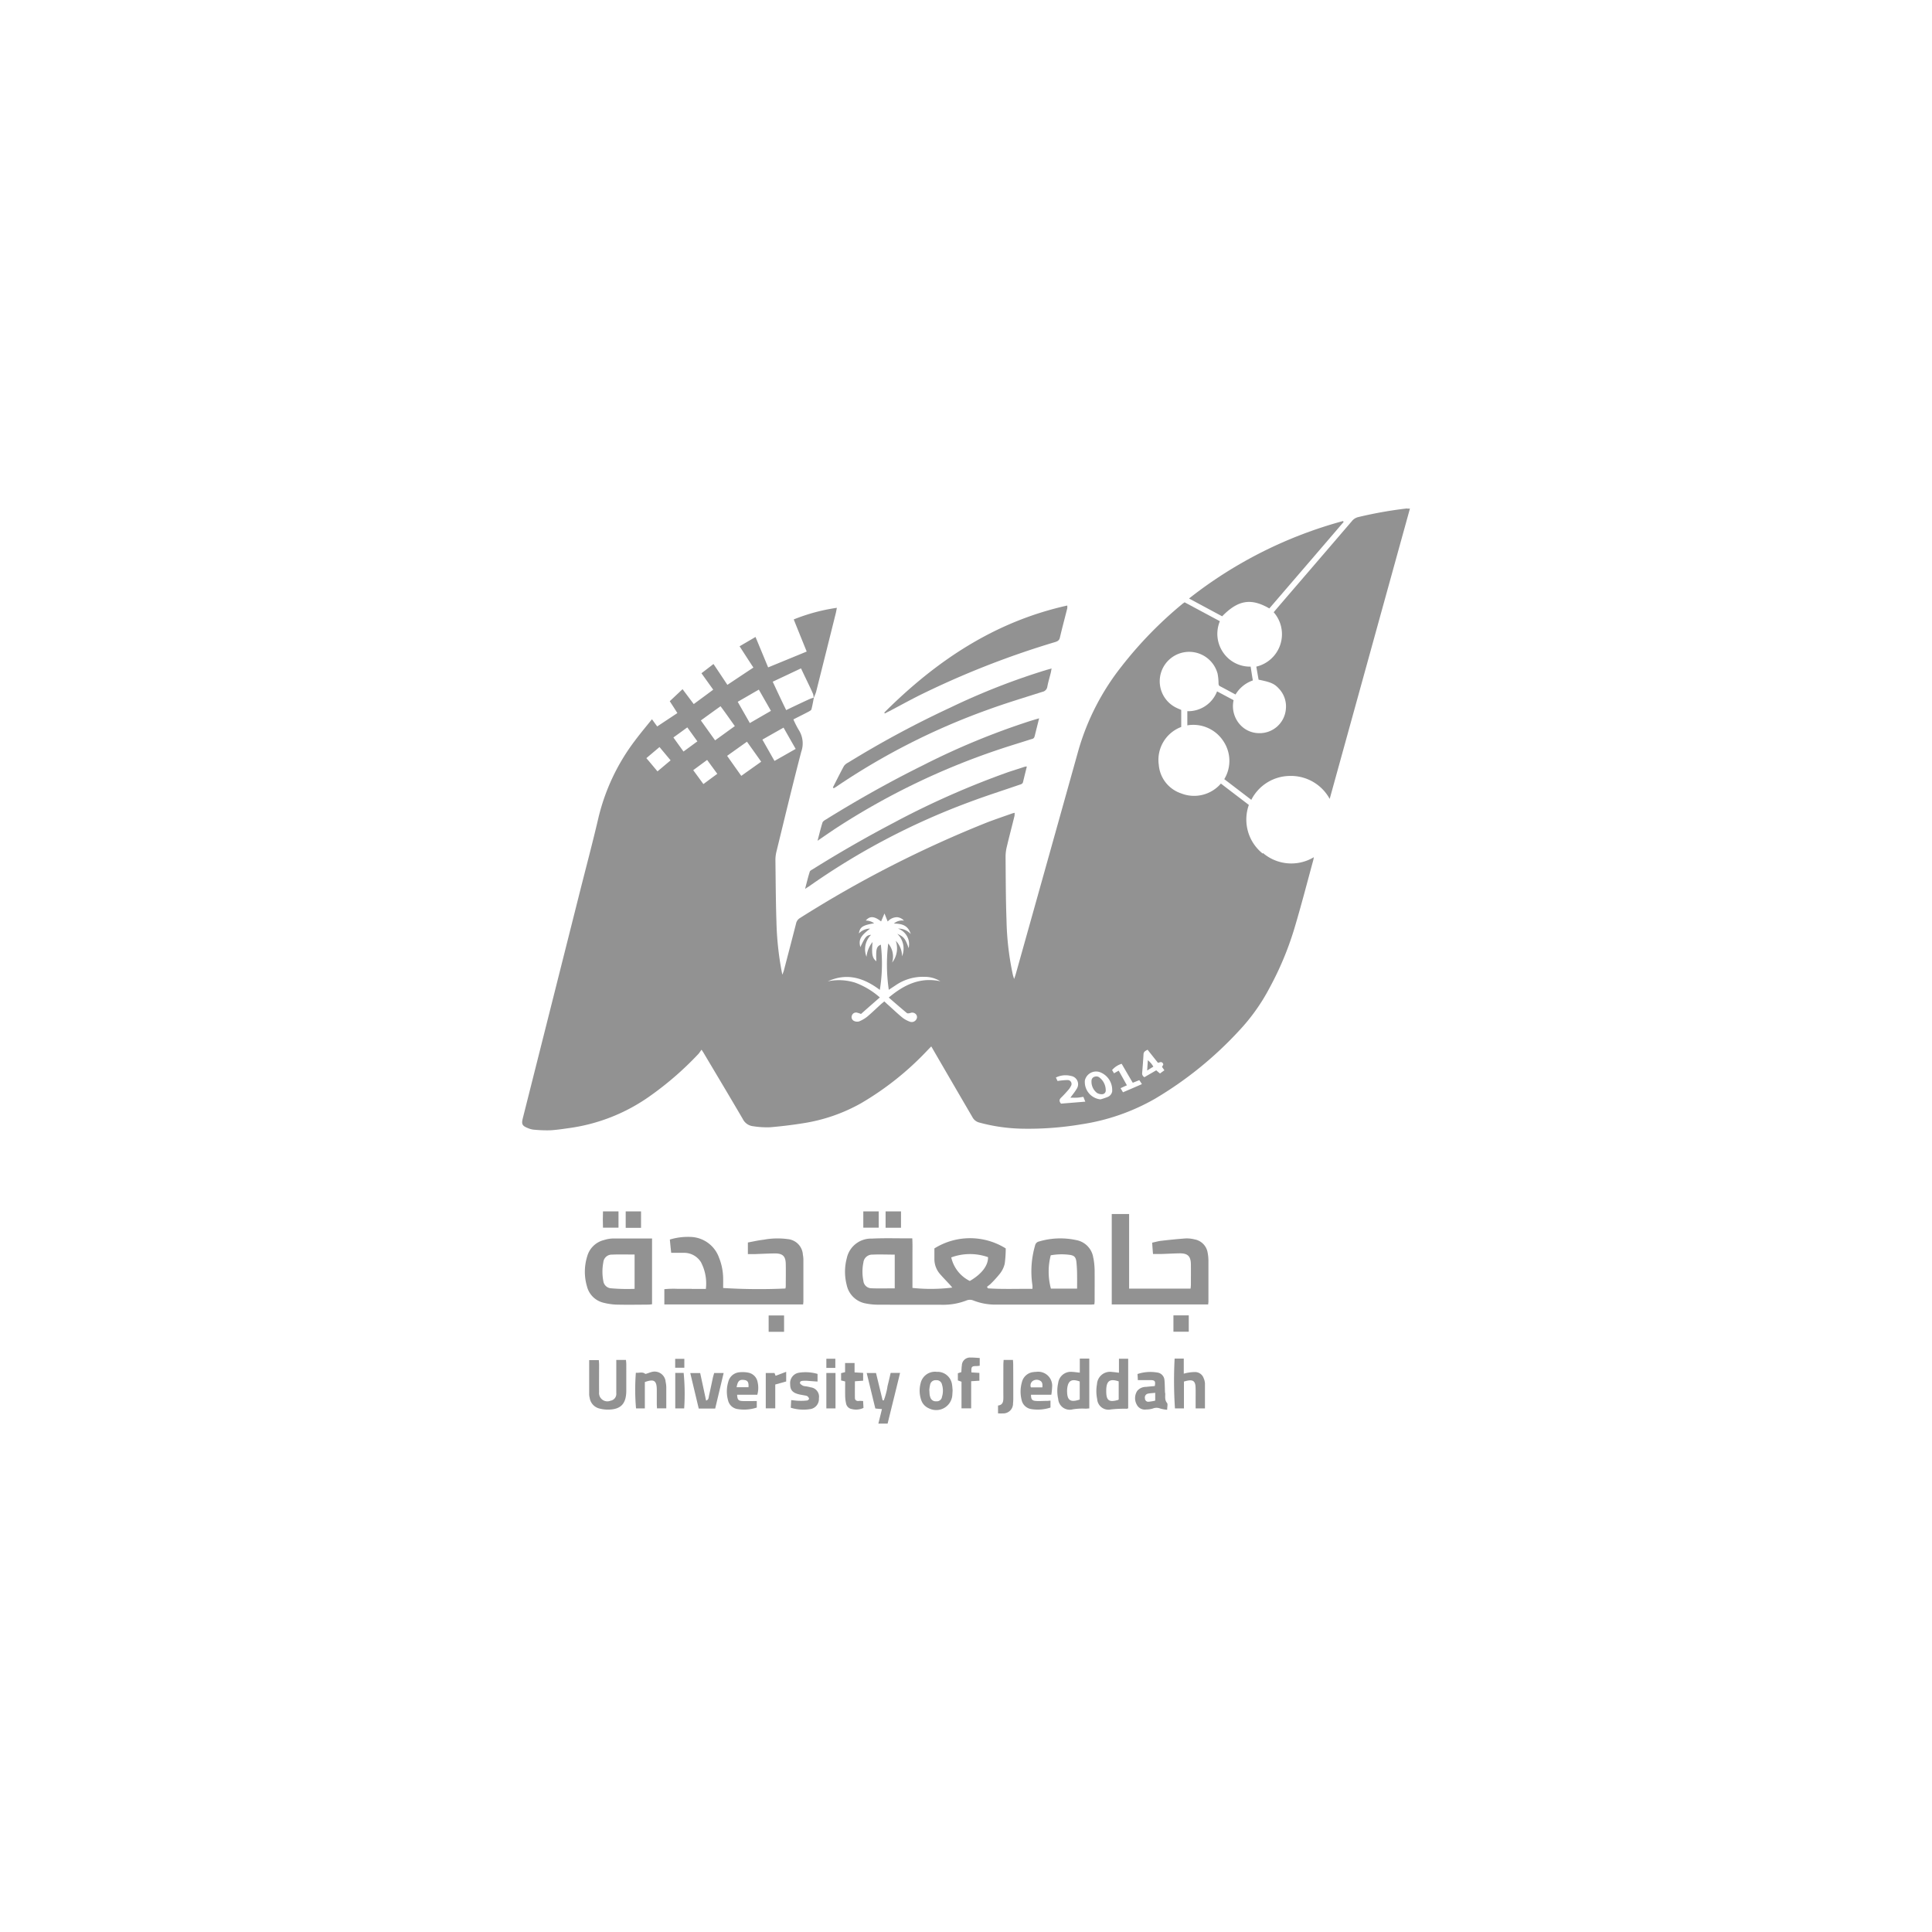 <svg id="Artboard_2_copy_4" data-name="Artboard 2 copy 4" xmlns="http://www.w3.org/2000/svg" width="228" height="228" viewBox="0 0 228 228">
  <g id="Rectangle_24" data-name="Rectangle 24">
    <rect id="Rectangle_133" data-name="Rectangle 133" width="228" height="228" fill="none"/>
    <rect id="Rectangle_134" data-name="Rectangle 134" width="227" height="227" transform="translate(0.5 0.5)" fill="none"/>
  </g>
  <g id="Group_10326" data-name="Group 10326">
    <path id="Path_114" data-name="Path 114" d="M149.01,100.73a5.142,5.142,0,0,1-1.63-5.74c-1.13-.86-2.22-1.69-3.3-2.52a4.168,4.168,0,0,1-4.69,1.16,3.876,3.876,0,0,1-2.64-3.38,4.145,4.145,0,0,1,2.65-4.46V83.78c-.18-.08-.33-.14-.48-.21a3.473,3.473,0,1,1,4.77-4.07,6.131,6.131,0,0,1,.11,1.05c.01.17-.02.33.17.43.62.32,1.23.66,1.84.98a3.824,3.824,0,0,1,2.04-1.66c-.09-.53-.17-1.07-.26-1.63a3.821,3.821,0,0,1-3.27-1.71,3.876,3.876,0,0,1-.36-3.65l-4.16-2.23c-.11.08-.21.14-.29.21a46.893,46.893,0,0,0-7.15,7.35,28.746,28.746,0,0,0-5.08,9.86q-3.69,13.2-7.39,26.39c-.05.18-.11.35-.21.64-.08-.25-.12-.37-.15-.49a33.615,33.615,0,0,1-.75-6.48c-.09-2.49-.09-4.99-.11-7.48a5.027,5.027,0,0,1,.16-1.21c.28-1.19.6-2.38.89-3.57a2.177,2.177,0,0,0,.02-.38c-.12.03-.2.05-.27.07-.96.34-1.93.67-2.89,1.03a134.014,134.014,0,0,0-22.19,11.33.989.989,0,0,0-.45.66c-.47,1.84-.95,3.67-1.43,5.51-.04.14-.09.26-.17.5a2.784,2.784,0,0,1-.08-.32,35.84,35.84,0,0,1-.63-5.93c-.08-2.42-.09-4.84-.12-7.26a4.138,4.138,0,0,1,.13-1.05c.96-3.92,1.9-7.85,2.92-11.75a2.94,2.94,0,0,0-.3-2.57,11.067,11.067,0,0,1-.63-1.24c.64-.33,1.22-.61,1.8-.92.13-.07.3-.16.33-.27.12-.46.2-.93.29-1.4h0a5.319,5.319,0,0,0,.26-.66c.78-3.1,1.56-6.21,2.33-9.31.04-.17.07-.35.12-.61a21.992,21.992,0,0,0-5.09,1.37c.52,1.3,1.02,2.53,1.53,3.79-1.55.64-3.04,1.25-4.55,1.87-.51-1.23-.99-2.39-1.49-3.59-.66.39-1.25.73-1.88,1.1.55.85,1.07,1.66,1.63,2.51-1.03.68-2.03,1.35-3.07,2.04-.55-.83-1.08-1.63-1.64-2.46-.49.38-.94.73-1.42,1.09.48.67.93,1.3,1.39,1.94-.79.59-1.54,1.14-2.3,1.7l-1.32-1.76c-.53.5-1.01.95-1.51,1.42.31.48.59.91.9,1.4-.81.54-1.59,1.05-2.38,1.58-.22-.3-.39-.54-.62-.85-.71.88-1.38,1.68-2,2.51a24.442,24.442,0,0,0-4.33,9.17c-.71,3.04-1.52,6.06-2.28,9.09Q65.015,118.82,61.69,132c-.16.65-.06.86.56,1.11a2.47,2.47,0,0,0,.69.2,15.9,15.9,0,0,0,1.95.08c.78-.04,1.55-.16,2.33-.27a21.476,21.476,0,0,0,9.41-3.72,37.652,37.652,0,0,0,5.77-5c.14-.15.24-.33.39-.52.13.19.18.27.23.35,1.55,2.61,3.11,5.21,4.64,7.83a1.542,1.542,0,0,0,1.23.85,10.336,10.336,0,0,0,2,.12c1.31-.11,2.63-.27,3.93-.48a20.192,20.192,0,0,0,6.77-2.34,34.912,34.912,0,0,0,7.88-6.28c.14-.14.27-.28.43-.44.08.14.13.21.17.29q2.34,4.035,4.69,8.06a1.251,1.251,0,0,0,.79.63,20.7,20.7,0,0,0,5.13.73,37.708,37.708,0,0,0,6.95-.52,24.892,24.892,0,0,0,8.65-3,43.881,43.881,0,0,0,9.95-8.05,22.975,22.975,0,0,0,3.61-5.08,36.945,36.945,0,0,0,2.87-6.84c.82-2.72,1.53-5.48,2.28-8.23.02-.08.03-.17.06-.32a5.153,5.153,0,0,1-6-.49ZM94.53,78.88c.26.55.5,1.05.74,1.55s.47.97.68,1.46a1.325,1.325,0,0,1,.06.45,4.2,4.2,0,0,0-.5.17c-.89.41-1.78.83-2.73,1.29-.55-1.11-1.05-2.2-1.59-3.35,1.13-.53,2.21-1.04,3.33-1.57Zm-4.98,2.5c.47.83.94,1.64,1.43,2.51-.83.48-1.63.94-2.49,1.44-.47-.83-.94-1.64-1.43-2.51.86-.49,1.64-.95,2.5-1.44Zm-4.52,1.96c.58.77,1.11,1.54,1.69,2.35-.8.57-1.53,1.11-2.33,1.68-.56-.78-1.1-1.54-1.68-2.35.77-.56,1.52-1.1,2.33-1.68Zm-7.44,7.69c-.44-.53-.85-1.02-1.31-1.56.52-.44,1.01-.85,1.55-1.31.44.53.86,1.03,1.31,1.57-.54.45-1.03.87-1.56,1.31Zm3.07-2.34c-.39-.55-.78-1.08-1.19-1.66.56-.4,1.08-.78,1.64-1.19.4.55.77,1.07,1.19,1.65-.55.4-1.06.78-1.64,1.2Zm2.35,3.84c-.4-.55-.78-1.07-1.2-1.64.54-.4,1.06-.78,1.64-1.21.4.55.79,1.08,1.2,1.64C84.09,91.73,83.58,92.11,83.01,92.53Zm4.47-.97c-.57-.8-1.1-1.55-1.67-2.36.78-.56,1.53-1.09,2.34-1.67.56.78,1.1,1.54,1.68,2.36C89.06,90.44,88.31,90.97,87.48,91.56Zm2.48-4.27c.86-.49,1.65-.94,2.51-1.42.47.83.93,1.64,1.43,2.51-.84.48-1.64.93-2.5,1.42-.47-.83-.93-1.64-1.43-2.52Zm14.92,30.43c.73.63,1.43,1.24,2.14,1.83.08.07.27.03.4,0a.586.586,0,0,1,.7.18.5.5,0,0,1,.01.58.618.618,0,0,1-.73.27,3.242,3.242,0,0,1-.88-.47c-.59-.48-1.14-1.01-1.71-1.52-.14-.12-.27-.25-.45-.41-.14.12-.29.23-.42.35-.54.49-1.06,1-1.61,1.46a3.921,3.921,0,0,1-.95.55.845.845,0,0,1-.58-.05.5.5,0,0,1-.26-.66.513.513,0,0,1,.58-.33,3.387,3.387,0,0,1,.49.16c.71-.63,1.44-1.27,2.22-1.95a9.15,9.15,0,0,0-2.9-1.74,6.365,6.365,0,0,0-3.24-.16c2.24-1.03,4.23-.43,6.14,1.01a19.176,19.176,0,0,0,.12-5.34c-.52.23-.59.51-.53,1.96-.48-.37-.57-.81-.45-2.27a3.311,3.311,0,0,0-.71,1.74,2.393,2.393,0,0,1,.54-2.59c-.55.06-.67.2-1.27,1.45-.22-.87,0-1.3,1.15-2.18a1.806,1.806,0,0,0-1.32.57c.12-.76.44-.97,1.8-1.2a1.629,1.629,0,0,0-.99-.32c.47-.56,1-.54,1.81.1.13-.31.26-.6.4-.94.13.33.24.61.38.95a1.494,1.494,0,0,1,1.11-.51,1.217,1.217,0,0,1,.81.41,1.461,1.461,0,0,0-1.19.34c.89.02,1.66.16,1.99,1.24a1.92,1.92,0,0,0-1.5-.64,1.954,1.954,0,0,1,1.25,2.3c-.37-1.09-.55-1.33-1.34-1.69a2.409,2.409,0,0,1,.56,2.66,2.6,2.6,0,0,0-.74-1.84,2.726,2.726,0,0,1-.43,2.58,2.4,2.4,0,0,0-.46-2.26,20.424,20.424,0,0,0,.07,5.47c.31-.21.56-.37.8-.53a5.691,5.691,0,0,1,3.48-1,3.446,3.446,0,0,1,1.8.52c-2.36-.51-4.26.4-6.07,1.91Zm20.35,12.54c-.26-.3-.24-.5,0-.73.29-.28.57-.59.84-.9a2.063,2.063,0,0,0,.31-.46.458.458,0,0,0-.41-.71,8.793,8.793,0,0,0-1.17.11c-.06-.13-.12-.26-.19-.41a2.568,2.568,0,0,1,1.8-.18.983.983,0,0,1,.65,1.52c-.2.35-.47.66-.74,1.04.28,0,.52.01.77,0s.48-.06.76-.1c.07.17.13.33.23.57-1.01.08-1.95.16-2.84.23Zm6.03-1.52a.884.884,0,0,1-.5.7,8.451,8.451,0,0,1-.89.3,2.062,2.062,0,0,1-1.84-2.24,1.359,1.359,0,0,1,1.72-.99,2.234,2.234,0,0,1,1.5,2.23Zm1.27.17c-.11-.19-.19-.32-.29-.49.26-.12.49-.23.75-.34-.33-.59-.64-1.15-.97-1.73-.2.11-.35.2-.55.31-.08-.13-.15-.25-.23-.38a2.43,2.43,0,0,1,1.13-.74c.43.74.86,1.48,1.31,2.24.27-.11.51-.2.77-.31.09.13.18.26.31.47-.77.34-1.5.65-2.25.97Zm4.36-2.23c-.15-.12-.28-.23-.44-.37-.46.27-.92.53-1.39.81a.491.491,0,0,1-.27-.51c.06-.74.12-1.48.16-2.21.02-.3.24-.39.48-.52.4.51.8,1.01,1.22,1.54.21-.02.36-.18.55.02.2.22-.04.32-.06.48.09.12.17.24.27.39-.18.13-.34.24-.52.38Z" fill="#929292"/>
    <path id="Path_115" data-name="Path 115" d="M166.06,60a48.9,48.9,0,0,0-5.76,1.02,1.375,1.375,0,0,0-.77.49q-3.78,4.41-7.57,8.81c-.54.63-1.09,1.27-1.65,1.93a3.931,3.931,0,0,1-2.05,6.42c.09.52.18,1.04.27,1.54,1.44.29,1.86.47,2.39,1.05a3.044,3.044,0,0,1,.83,2.4,3.1,3.1,0,0,1-3.21,2.86,3.019,3.019,0,0,1-2.14-.94,3.257,3.257,0,0,1-.82-2.95c-.67-.36-1.3-.69-1.95-1.04a3.656,3.656,0,0,1-3.51,2.34V85.6a4.232,4.232,0,0,1,4.21,1.8,4.172,4.172,0,0,1,.15,4.55c1.07.82,2.12,1.62,3.19,2.44a5.157,5.157,0,0,1,4.56-2.82,5.211,5.211,0,0,1,4.69,2.71c3.17-11.46,6.31-22.84,9.47-34.26h-.34Z" fill="#929292"/>
    <path id="Path_116" data-name="Path 116" d="M129.03,148.5a2.483,2.483,0,0,0-2.05-2.16,8.823,8.823,0,0,0-4.36.17.6.6,0,0,0-.47.48,10.974,10.974,0,0,0-.31,4.7,2.783,2.783,0,0,1,0,.41c-1.78-.02-3.52.06-5.26-.06l-.1-.18c.14-.12.3-.22.43-.35a13.19,13.19,0,0,0,1.12-1.24,2.991,2.991,0,0,0,.54-1.14,13.72,13.72,0,0,0,.12-1.8,7.942,7.942,0,0,0-8.42,0v1.22a2.686,2.686,0,0,0,.66,1.8c.39.45.81.87,1.21,1.31.08.09.15.18.24.29a20.558,20.558,0,0,1-4.7.04V148.1c0-.64.02-1.29-.02-1.96h-.63c-1.38,0-2.76-.04-4.13.03a2.924,2.924,0,0,0-2.97,2.32,6.226,6.226,0,0,0-.01,3.15,2.8,2.8,0,0,0,2.28,2.19,7.517,7.517,0,0,0,1.49.14c2.53.01,5.06,0,7.59.01a7.528,7.528,0,0,0,2.78-.51,1.055,1.055,0,0,1,.8,0,7.085,7.085,0,0,0,2.62.49h11.17c.16,0,.32-.02.5-.03.01-.15.03-.26.03-.37,0-1.21.01-2.42,0-3.63a8.673,8.673,0,0,0-.14-1.44Zm-23.44,3.54c-.96,0-1.88.03-2.81-.01a.962.962,0,0,1-.89-.87,5.417,5.417,0,0,1,0-2.16,1.044,1.044,0,0,1,1.08-.94c.85-.04,1.71,0,2.62,0v4Zm8.86-.87a4.1,4.1,0,0,1-2.19-2.78,6.408,6.408,0,0,1,4.34-.03c.03.98-.75,2-2.15,2.81Zm9.57.9a7.7,7.7,0,0,1-.02-3.93,7.234,7.234,0,0,1,2.17-.06c.59.07.79.25.86.85a15.436,15.436,0,0,1,.08,1.67c.01.48,0,.96,0,1.47h-3.1Z" fill="#929292"/>
    <path id="Path_117" data-name="Path 117" d="M149.8,71.8c2.94-3.42,5.86-6.81,8.77-10.21-.03-.03-.05-.07-.08-.1a50.9,50.9,0,0,0-18.17,9.14c1.36.73,2.64,1.42,3.91,2.1,1.87-1.92,3.4-2.18,5.56-.93Z" fill="#929292"/>
    <path id="Path_118" data-name="Path 118" d="M81.62,152.1H80a10.727,10.727,0,0,0-1.6.04v1.8H94.78c.01-.14.03-.25.03-.35v-4.97a3.427,3.427,0,0,0-.06-.55,1.965,1.965,0,0,0-1.79-1.84,8.956,8.956,0,0,0-2.83.07c-.64.07-1.27.22-1.87.33V148h.82c.78-.03,1.56-.07,2.34-.08.94-.01,1.3.32,1.31,1.26.02.87,0,1.75,0,2.63a1.637,1.637,0,0,1-.04.25,68.478,68.478,0,0,1-7.35-.06c0-.39.01-.8,0-1.2a6.755,6.755,0,0,0-.49-2.39,3.679,3.679,0,0,0-3.2-2.43,7.445,7.445,0,0,0-2.6.3c.05.54.1,1.03.16,1.57h1.43a2.34,2.34,0,0,1,2.08,1.1,5.4,5.4,0,0,1,.58,3.16H81.62Z" fill="#929292"/>
    <path id="Path_119" data-name="Path 119" d="M104.91,83.95c1.18-.62,2.36-1.27,3.55-1.87a102.957,102.957,0,0,1,16.06-6.31c.29-.09.48-.19.56-.52.27-1.16.58-2.31.87-3.46a1.759,1.759,0,0,0,0-.33c-8.6,1.91-15.51,6.56-21.59,12.63a1.091,1.091,0,0,0,.06.11c.16-.08.32-.17.48-.25Z" fill="#929292"/>
    <path id="Path_120" data-name="Path 120" d="M142.53,147.93a1.9,1.9,0,0,0-1.57-1.67,3.716,3.716,0,0,0-1.05-.11c-.96.07-1.92.17-2.88.28-.34.04-.68.14-1.06.22.03.47.06.89.1,1.34h.86c.76-.02,1.52-.07,2.29-.08.95-.01,1.31.34,1.32,1.31.01.8,0,1.6,0,2.4a3.749,3.749,0,0,1-.04.45h-7.25v-8.8H131.2v10.67h11.38c.01-.15.03-.25.03-.36v-4.8a5.689,5.689,0,0,0-.07-.83Z" fill="#929292"/>
    <path id="Path_121" data-name="Path 121" d="M98.4,93.02c.09-.06.19-.11.28-.17a79.89,79.89,0,0,1,17.86-9.08c2.13-.78,4.3-1.43,6.46-2.12a.732.732,0,0,0,.6-.62c.1-.55.27-1.08.4-1.62.04-.15.06-.31.1-.52l-.61.17a80.609,80.609,0,0,0-11.31,4.43,116.889,116.889,0,0,0-12.08,6.5,1.328,1.328,0,0,0-.51.42c-.45.83-.87,1.68-1.3,2.52.04.03.07.07.11.1Z" fill="#929292"/>
    <path id="Path_122" data-name="Path 122" d="M122.09,86.93c.17-.68.34-1.37.54-2.16-.41.12-.71.21-1.01.3a86.382,86.382,0,0,0-12.67,5.23c-3.92,1.94-7.73,4.08-11.45,6.39-.17.1-.39.23-.44.39-.21.67-.37,1.35-.58,2.14.78-.53,1.45-1,2.13-1.45a84.12,84.12,0,0,1,19.18-9.29c1.27-.43,2.55-.81,3.82-1.22.19-.06.41-.07.47-.32Z" fill="#929292"/>
    <path id="Path_123" data-name="Path 123" d="M76.95,153.93v-7.77h-4.7a3.716,3.716,0,0,0-.93.17,2.732,2.732,0,0,0-2.03,1.96,6.115,6.115,0,0,0-.02,3.52,2.636,2.636,0,0,0,1.92,1.92,7.252,7.252,0,0,0,1.54.23c1.26.03,2.53.01,3.8,0,.14,0,.28-.03.42-.04Zm-2.06-1.83a22.261,22.261,0,0,1-2.84-.07.987.987,0,0,1-.85-.85,5.867,5.867,0,0,1,0-2.21,1,1,0,0,1,1.04-.91c.87-.04,1.74-.01,2.65-.01v4.05Z" fill="#929292"/>
    <path id="Path_124" data-name="Path 124" d="M105.71,96.97q-4.98,2.6-9.73,5.57c-.15.1-.38.19-.42.34-.2.62-.35,1.26-.55,2.02.23-.15.34-.22.45-.29a82.618,82.618,0,0,1,18.85-9.92c1.96-.74,3.97-1.38,5.95-2.06.19-.07.41-.09.47-.34.14-.59.29-1.18.45-1.83a.716.716,0,0,0-.26.03c-.64.21-1.27.41-1.91.62a99.183,99.183,0,0,0-13.31,5.86Z" fill="#929292"/>
    <path id="Path_125" data-name="Path 125" d="M72.73,160.49v3.92a.81.81,0,0,1-.68.89.978.978,0,0,1-1.35-1.01c-.01-1.08,0-2.16,0-3.24,0-.18-.02-.36-.03-.54H69.53v4.06a1.756,1.756,0,0,0,.06.39,1.524,1.524,0,0,0,1.18,1.27,3.866,3.866,0,0,0,.83.12c1.61.04,2.3-.62,2.31-2.22V161a4.95,4.95,0,0,0-.04-.51H72.72Z" fill="#929292"/>
    <path id="Path_126" data-name="Path 126" d="M132.05,162c-.33-.04-.56-.08-.8-.09a1.542,1.542,0,0,0-1.79,1.43,4.582,4.582,0,0,0,.02,1.77,1.338,1.338,0,0,0,1.63,1.22,14.392,14.392,0,0,1,1.85-.08,1.017,1.017,0,0,0,.18-.05v-5.85h-1.09V162Zm-.03,3.15s-.05.06-.07.06c-1.08.31-1.41.07-1.4-1.06v-.17c.04-1.03.45-1.31,1.47-.96v2.12Z" fill="#929292"/>
    <path id="Path_127" data-name="Path 127" d="M127.43,161.99c-.34-.03-.62-.08-.89-.09a1.5,1.5,0,0,0-1.66,1.31,4.26,4.26,0,0,0,0,1.88,1.366,1.366,0,0,0,1.72,1.23,6.992,6.992,0,0,1,1.51-.08c.14,0,.28-.02.44-.03v-5.88h-1.12v1.65Zm0,3.17c-1.12.38-1.51.1-1.5-1.04a1.62,1.62,0,0,1,.01-.22c.1-.97.52-1.22,1.48-.87v2.13Z" fill="#929292"/>
    <path id="Path_128" data-name="Path 128" d="M142.07,162.72a1.074,1.074,0,0,0-.97-.8,4.87,4.87,0,0,0-.93.08c-.13.02-.27.06-.47.11v-1.78h-1.08a49.525,49.525,0,0,0,.04,5.88h1.06v-3.17c.18-.05.28-.08.39-.1.68-.14.95.06.98.75.02.45.01.89.01,1.34v1.18h1.1v-2.96a2.011,2.011,0,0,0-.12-.54Z" fill="#929292"/>
    <path id="Path_129" data-name="Path 129" d="M137.49,164.4c-.03-.52-.02-1.04-.07-1.55a.966.966,0,0,0-.82-.87,4.862,4.862,0,0,0-2.36.17c.02.27.03.49.04.72h1.53c.49.01.57.14.47.7-.34.03-.69.06-1.04.1a1.322,1.322,0,0,0-1.03.47,1.558,1.558,0,0,0-.07,1.6,1.061,1.061,0,0,0,1.1.6,2.805,2.805,0,0,0,.82-.12,1.136,1.136,0,0,1,.85,0,4,4,0,0,0,.83.15c0-.35.1-.67-.02-.81-.3-.37-.19-.78-.21-1.17Zm-1.16.89a5.257,5.257,0,0,1-.76.13.385.385,0,0,1-.45-.39.458.458,0,0,1,.34-.56c.27-.06.54-.06.87-.1v.91Z" fill="#929292"/>
    <path id="Path_130" data-name="Path 130" d="M88.27,161.98a3.7,3.7,0,0,0-1.05-.03,1.47,1.47,0,0,0-1.27,1.11,3.921,3.921,0,0,0-.03,2.2,1.351,1.351,0,0,0,1.07,1.02,4.786,4.786,0,0,0,2.32-.17v-.77c-.59,0-1.13.02-1.67,0-.51-.02-.62-.16-.65-.74h2.38a2.986,2.986,0,0,0,.04-1.48,1.38,1.38,0,0,0-1.16-1.14Zm-1.34,1.73c.13-.73.33-.92.86-.86.45.05.58.26.54.86Z" fill="#929292"/>
    <path id="Path_131" data-name="Path 131" d="M122.27,161.9a1.32,1.32,0,0,0-.28.02,1.553,1.553,0,0,0-1.39,1.19,4.007,4.007,0,0,0-.04,2.09,1.372,1.372,0,0,0,1.14,1.09,4.832,4.832,0,0,0,2.27-.18v-.82c-.16.01-.27.03-.38.03-.45,0-.89.04-1.34.01s-.58-.19-.58-.73h2.4a7.726,7.726,0,0,0,.09-.88,1.653,1.653,0,0,0-1.9-1.82Zm.74,1.83h-1.35a.635.635,0,0,1,.22-.76.814.814,0,0,1,.85-.04c.31.16.31.46.28.8Z" fill="#929292"/>
    <path id="Path_132" data-name="Path 132" d="M104.73,163.66a8.787,8.787,0,0,1-.43,1.6.661.661,0,0,1-.14-.01c-.26-1.07-.52-2.14-.78-3.22h-1.1c.35,1.42.68,2.81,1.02,4.19.28.03.51.05.78.07-.14.59-.28,1.14-.42,1.71h1.09c.49-2,.98-3.96,1.47-5.98h-1.11c-.13.55-.25,1.1-.39,1.63Z" fill="#929292"/>
    <path id="Path_133" data-name="Path 133" d="M110.6,161.9a1.74,1.74,0,0,0-1.96,1.36,3.393,3.393,0,0,0,.06,1.92,1.611,1.611,0,0,0,.9,1.01,1.907,1.907,0,0,0,2.79-1.64c.01-.15.02-.3.03-.48-.02-.21-.03-.45-.07-.69a1.732,1.732,0,0,0-1.75-1.49Zm.56,2.99a.619.619,0,0,1-.67.48.662.662,0,0,1-.71-.5,1.343,1.343,0,0,1-.07-.27c-.02-.17-.02-.33-.04-.57a4.065,4.065,0,0,1,.09-.59.658.658,0,0,1,.72-.56.641.641,0,0,1,.69.53,2.414,2.414,0,0,1-.02,1.48Z" fill="#929292"/>
    <path id="Path_134" data-name="Path 134" d="M78.55,163.03a1.308,1.308,0,0,0-1.74-1.09c-.14.03-.28.1-.42.14-.09.03-.21.08-.26.04-.34-.26-.71-.07-1.09-.12a25.46,25.46,0,0,0,.02,4.21H76.1V163.1c1.08-.39,1.4-.18,1.41.9v1.67c0,.18.02.36.02.53h1.1v-2.47a3.547,3.547,0,0,0-.09-.72Z" fill="#929292"/>
    <path id="Path_135" data-name="Path 135" d="M95.63,163.71a4.864,4.864,0,0,0-.55-.11,1.213,1.213,0,0,1-.33-.07c-.13-.08-.32-.19-.34-.3-.03-.25.22-.27.39-.28a3.78,3.78,0,0,1,.67.02c.33.02.65.05,1.01.07v-.9a5.034,5.034,0,0,0-2.21-.14,1.237,1.237,0,0,0-1.02,1.34c0,.69.27,1.01,1,1.2.23.06.47.09.71.14a.847.847,0,0,1,.32.09.568.568,0,0,1,.2.29c0,.07-.13.2-.21.21a5.916,5.916,0,0,1-.94.04c-.31,0-.62-.05-.96-.08-.02.33-.03.6-.05.9a5.035,5.035,0,0,0,2.24.17,1.2,1.2,0,0,0,1.08-1.28,1.109,1.109,0,0,0-1.01-1.3Z" fill="#929292"/>
    <path id="Path_136" data-name="Path 136" d="M84.14,162.53c-.16.74-.31,1.49-.48,2.23-.04.18-.01.41-.33.53-.24-1.1-.47-2.18-.7-3.25H81.46c.34,1.43.67,2.81,1,4.19H84.4c.34-1.42.66-2.79,1-4.2H84.28C84.23,162.21,84.18,162.37,84.14,162.53Z" fill="#929292"/>
    <path id="Path_137" data-name="Path 137" d="M113.51,161.14c-.04.25-.04.51-.06.79-.14.04-.28.09-.41.13v.85c.16.05.29.1.43.15v3.14h1.14V163c.35-.02.64-.04.97-.06v-.92c-.33-.02-.64-.04-.94-.06-.03-.69.02-.75.65-.75a2.11,2.11,0,0,0,.33-.04v-.91c-.37-.02-.72-.06-1.06-.05A.957.957,0,0,0,113.51,161.14Z" fill="#929292"/>
    <path id="Path_138" data-name="Path 138" d="M101.33,165.34c-.27,0-.44-.11-.44-.38-.01-.65,0-1.29,0-1.95.37-.03.68-.05.97-.07v-.92l-1.01-.06v-1.11H99.73v1.08c-.19.05-.32.08-.47.12v.86c.16.04.3.07.48.12,0,.58-.01,1.15,0,1.73a4.325,4.325,0,0,0,.11.88.819.819,0,0,0,.69.65,2.011,2.011,0,0,0,1.36-.14c-.01-.27-.03-.53-.04-.81a5.16,5.16,0,0,0-.53-.02Z" fill="#929292"/>
    <path id="Path_139" data-name="Path 139" d="M119.55,160.49h-1.11c-.01.21-.03.39-.03.57,0,1.28-.01,2.57,0,3.85,0,.49-.05.89-.63.96v.93c.22,0,.39.01.55,0a1.155,1.155,0,0,0,1.22-1.18,5.116,5.116,0,0,0,.03-.56c0-1.36,0-2.72-.01-4.08,0-.16-.02-.33-.03-.5Z" fill="#929292"/>
    <path id="Path_140" data-name="Path 140" d="M91.4,162.03H90.37v4.17h1.12v-2.81c.46-.13.87-.24,1.29-.36v-1.14c-.44.17-.84.31-1.25.47-.04-.11-.09-.22-.13-.33Z" fill="#929292"/>
    <path id="Path_141" data-name="Path 141" d="M97.52,166.21H98.6v-4.18H97.52Z" fill="#929292"/>
    <path id="Path_142" data-name="Path 142" d="M79.69,162.02v4.19h1.05a25.257,25.257,0,0,0-.06-4.19h-.99Z" fill="#929292"/>
    <path id="Path_143" data-name="Path 143" d="M75.65,142.96H73.84v1.94h1.81Z" fill="#929292"/>
    <path id="Path_144" data-name="Path 144" d="M73,142.96H71.16c-.02.67-.03,1.3,0,1.92h1.83v-1.92Z" fill="#929292"/>
    <path id="Path_145" data-name="Path 145" d="M103.7,142.96h-1.82v1.92h1.82Z" fill="#929292"/>
    <path id="Path_146" data-name="Path 146" d="M106.33,142.96h-1.82v1.93h1.82Z" fill="#929292"/>
    <path id="Path_147" data-name="Path 147" d="M140.29,155.23h-1.81v1.93h1.81Z" fill="#929292"/>
    <path id="Path_148" data-name="Path 148" d="M92.53,157.17v-1.93H90.71v1.93Z" fill="#929292"/>
    <path id="Path_149" data-name="Path 149" d="M97.52,160.35v1.08h1.06v-1.08Z" fill="#929292"/>
    <path id="Path_150" data-name="Path 150" d="M80.76,160.36H79.68v1.05h1.08Z" fill="#929292"/>
    <path id="Path_151" data-name="Path 151" d="M129.65,127.09a.922.922,0,0,0-.22-.06c-.37,0-.62.2-.62.54a1.672,1.672,0,0,0,.65,1.41,1.08,1.08,0,0,0,.62.15.429.429,0,0,0,.41-.39,1.907,1.907,0,0,0-.84-1.65Z" fill="#929292"/>
    <path id="Path_152" data-name="Path 152" d="M135.46,125.12c-.03.43-.05.76-.08,1.21.29-.18.5-.31.73-.45A2.561,2.561,0,0,0,135.46,125.12Z" fill="#929292"/>
  </g>
</svg>
